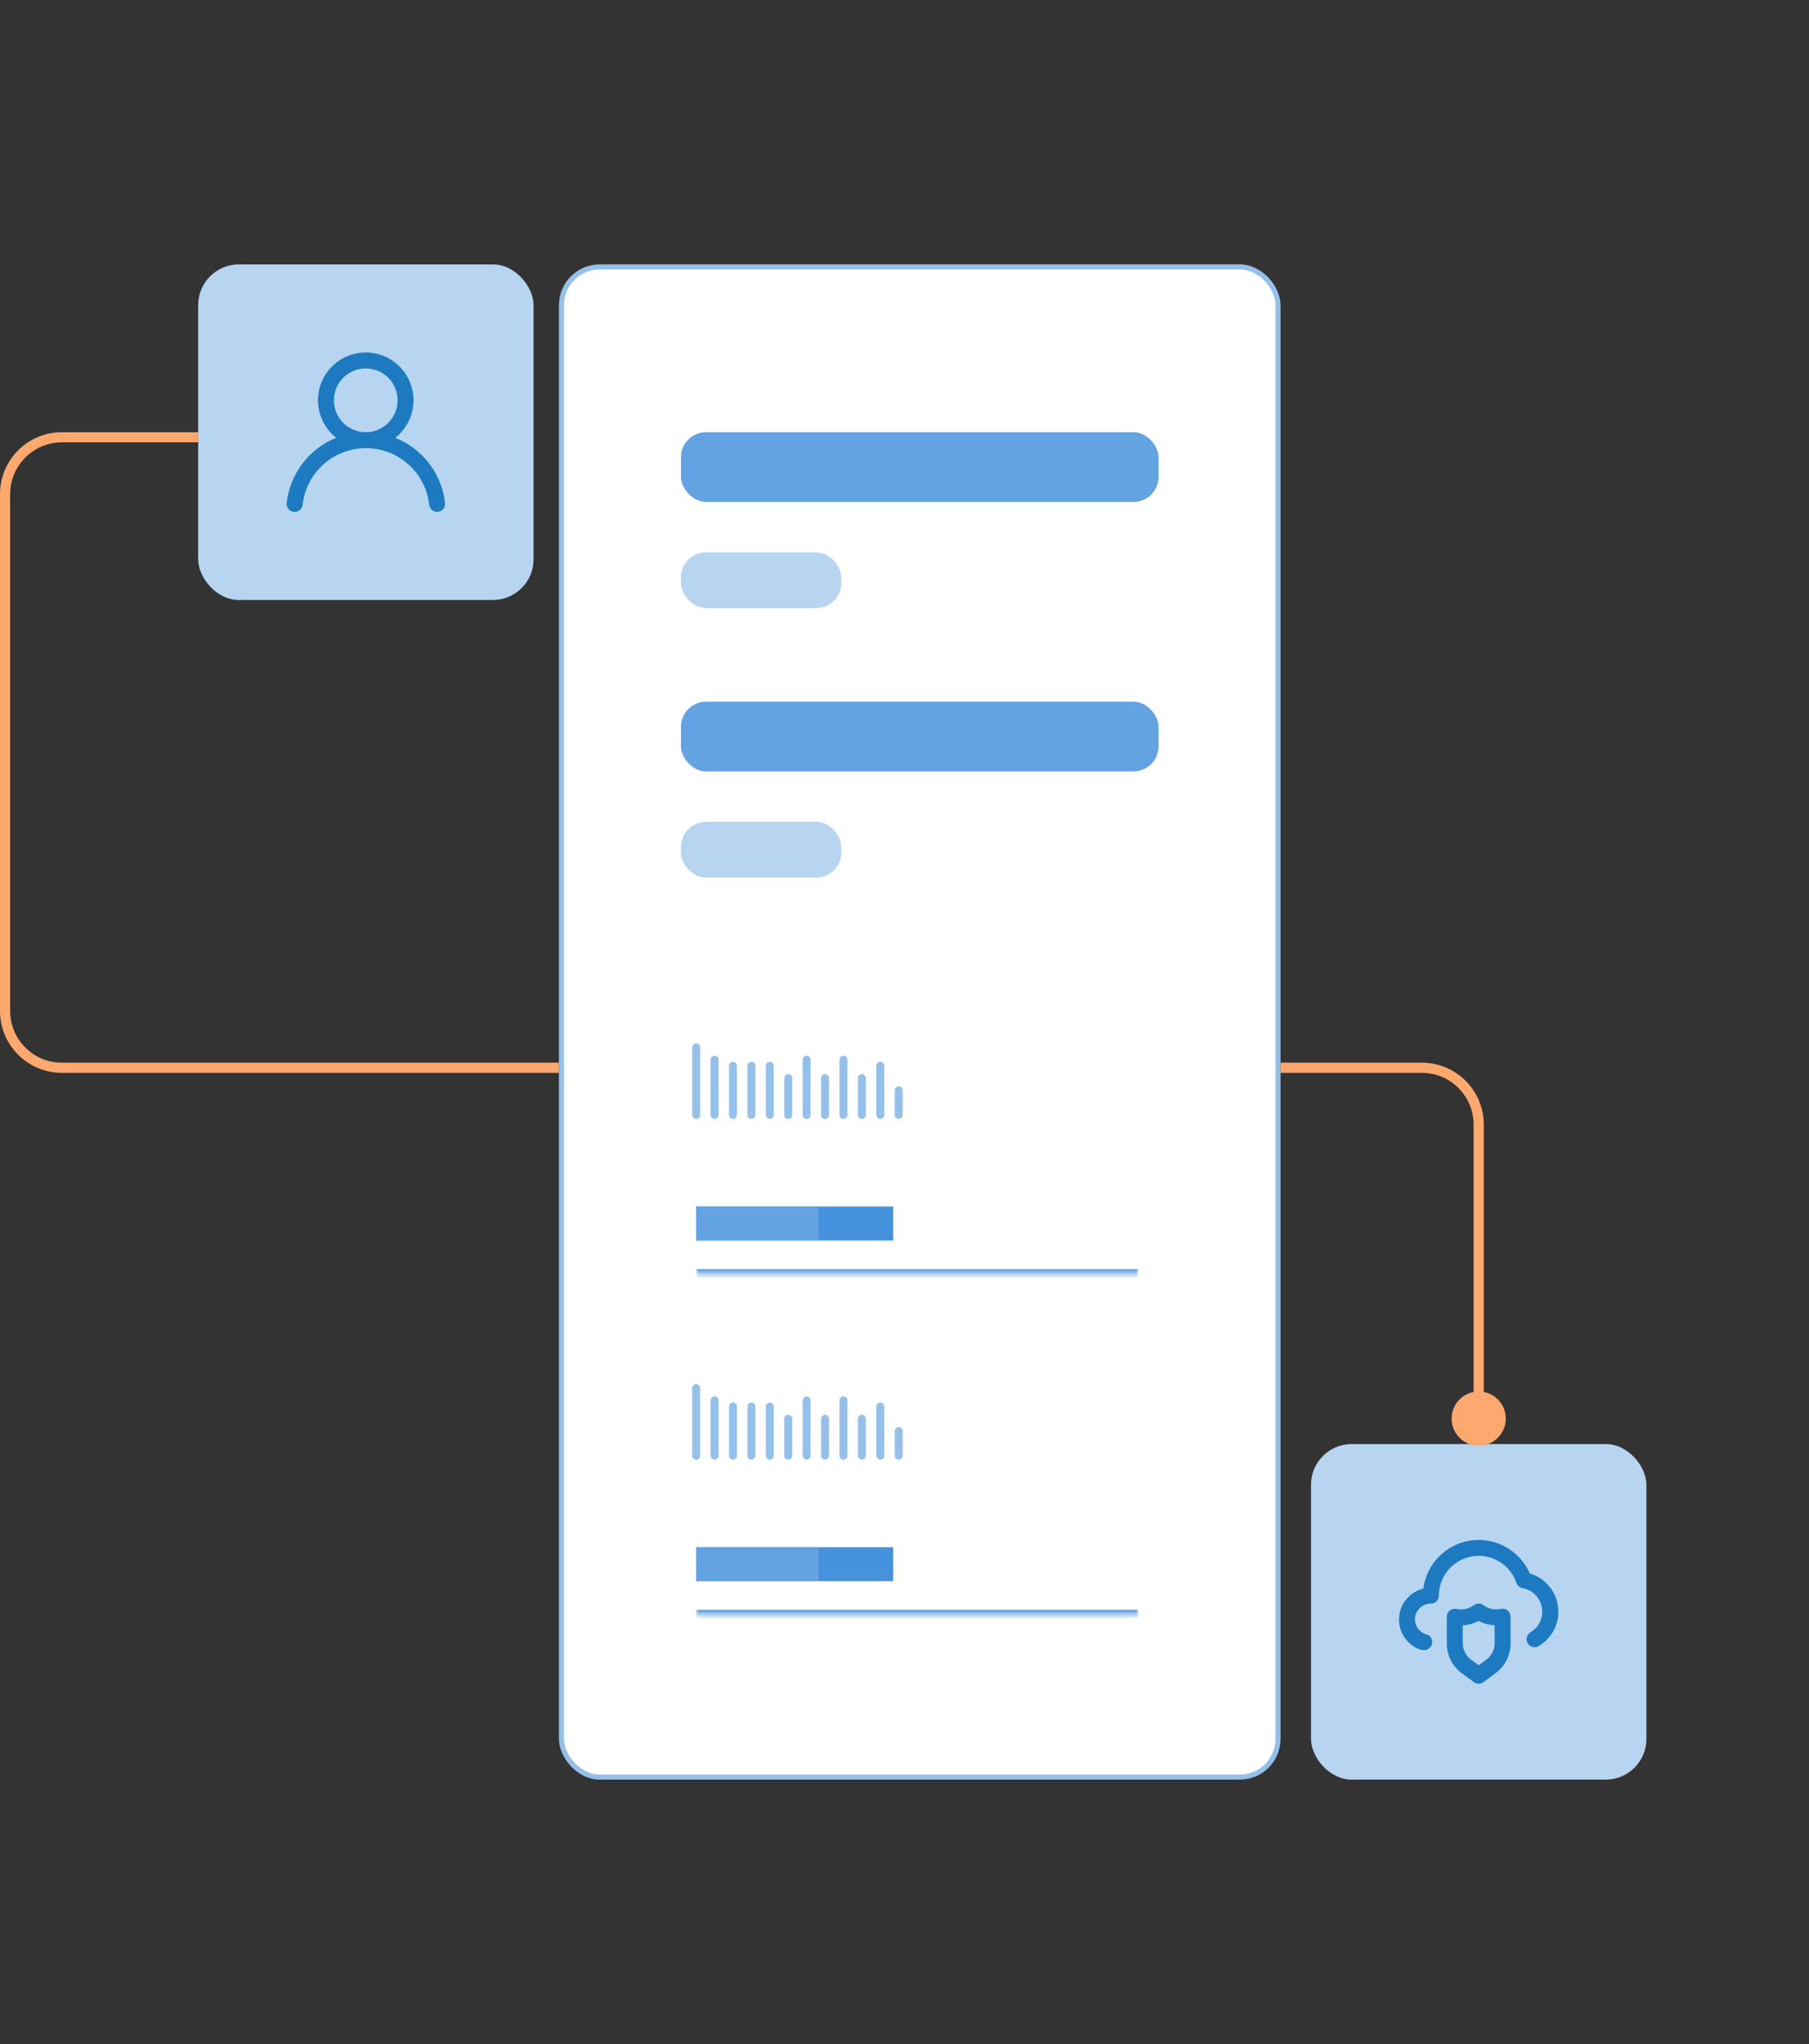 <svg width="356" height="402" viewBox="0 0 356 402" fill="none" xmlns="http://www.w3.org/2000/svg">
<rect x="0" y="0" width="356" height="402" fill="#333333" stroke="none"/>
<rect x="39" y="52" width="66" height="66" rx="8" fill="#B7D5F1"/>
<g clip-path="url(#clip0_8035_7865)">
<path d="M77.791 86.113C79.327 84.904 80.449 83.246 80.999 81.37C81.549 79.495 81.502 77.494 80.862 75.647C80.223 73.799 79.023 72.197 77.431 71.064C75.838 69.93 73.932 69.32 71.977 69.32C70.022 69.32 68.116 69.93 66.523 71.064C64.931 72.197 63.731 73.799 63.092 75.647C62.452 77.494 62.404 79.495 62.955 81.37C63.505 83.246 64.627 84.904 66.163 86.113C63.531 87.167 61.233 88.917 59.517 91.174C57.8 93.432 56.728 96.113 56.416 98.931C56.393 99.137 56.411 99.345 56.469 99.544C56.527 99.743 56.623 99.928 56.753 100.09C57.014 100.416 57.395 100.625 57.81 100.671C58.226 100.717 58.643 100.595 58.969 100.334C59.295 100.072 59.504 99.692 59.55 99.276C59.894 96.213 61.355 93.383 63.653 91.329C65.951 89.275 68.926 88.139 72.008 88.139C75.091 88.139 78.065 89.275 80.364 91.329C82.662 93.383 84.123 96.213 84.467 99.276C84.509 99.661 84.693 100.017 84.983 100.274C85.272 100.532 85.647 100.673 86.034 100.671H86.206C86.617 100.624 86.992 100.416 87.251 100.093C87.509 99.77 87.629 99.358 87.585 98.947C87.271 96.12 86.194 93.432 84.468 91.171C82.743 88.91 80.434 87.162 77.791 86.113ZM71.977 85C70.737 85 69.525 84.632 68.495 83.944C67.463 83.255 66.66 82.276 66.186 81.13C65.711 79.985 65.587 78.725 65.829 77.509C66.071 76.293 66.668 75.176 67.545 74.299C68.421 73.422 69.538 72.825 70.754 72.584C71.97 72.342 73.23 72.466 74.376 72.94C75.521 73.415 76.5 74.218 77.189 75.249C77.878 76.28 78.245 77.492 78.245 78.731C78.245 80.394 77.585 81.988 76.409 83.164C75.234 84.34 73.639 85 71.977 85Z" fill="#1D7AC0"/>
</g>
<rect x="258" y="284" width="66" height="66" rx="8" fill="#B7D5F1"/>
<path d="M301.065 309.459C300.107 307.256 298.453 305.429 296.356 304.257C294.26 303.085 291.838 302.632 289.459 302.969C287.081 303.305 284.879 304.412 283.191 306.12C281.502 307.827 280.419 310.042 280.11 312.423C278.795 312.743 277.62 313.479 276.758 314.522C275.897 315.564 275.395 316.857 275.328 318.208C275.261 319.559 275.632 320.895 276.387 322.018C277.141 323.14 278.238 323.989 279.514 324.438C279.676 324.488 279.845 324.514 280.015 324.516C280.431 324.583 280.857 324.482 281.198 324.234C281.539 323.987 281.768 323.615 281.835 323.199C281.901 322.783 281.8 322.358 281.553 322.016C281.306 321.675 280.933 321.446 280.517 321.379C279.926 321.166 279.412 320.78 279.043 320.27C278.674 319.761 278.466 319.153 278.447 318.525C278.447 317.693 278.777 316.895 279.366 316.306C279.954 315.718 280.752 315.388 281.584 315.388C282 315.388 282.399 315.222 282.693 314.928C282.987 314.634 283.153 314.235 283.153 313.819C283.157 311.964 283.818 310.17 285.019 308.757C286.221 307.343 287.885 306.402 289.715 306.099C291.545 305.796 293.423 306.152 295.016 307.103C296.609 308.054 297.813 309.539 298.414 311.294C298.504 311.563 298.665 311.803 298.881 311.988C299.096 312.174 299.358 312.297 299.638 312.345C300.581 312.515 301.45 312.97 302.127 313.648C302.805 314.326 303.259 315.194 303.43 316.138C303.601 317.081 303.479 318.054 303.082 318.926C302.684 319.798 302.03 320.528 301.206 321.019C300.844 321.227 300.58 321.57 300.471 321.973C300.362 322.376 300.418 322.806 300.626 323.167C300.834 323.529 301.177 323.794 301.58 323.903C301.983 324.011 302.413 323.956 302.775 323.748C303.964 323.058 304.951 322.067 305.636 320.875C306.322 319.682 306.682 318.331 306.68 316.956C306.675 315.268 306.127 313.628 305.115 312.277C304.103 310.926 302.683 309.938 301.065 309.459ZM295.371 316.423C294.777 316.552 294.161 316.553 293.566 316.426C292.972 316.299 292.41 316.046 291.921 315.686C291.652 315.489 291.328 315.384 290.995 315.384C290.662 315.384 290.338 315.489 290.07 315.686C289.58 316.047 289.019 316.3 288.424 316.428C287.829 316.555 287.213 316.553 286.619 316.423C286.39 316.373 286.153 316.376 285.925 316.43C285.697 316.484 285.484 316.589 285.301 316.736C285.121 316.883 284.976 317.066 284.876 317.275C284.775 317.484 284.723 317.713 284.721 317.944V323.23C284.72 324.355 284.98 325.465 285.481 326.472C285.982 327.479 286.709 328.356 287.607 329.034L290.07 330.838C290.338 331.034 290.662 331.14 290.995 331.14C291.328 331.14 291.652 331.034 291.921 330.838L294.383 329.018C295.281 328.344 296.01 327.47 296.511 326.466C297.012 325.461 297.272 324.353 297.269 323.23V317.944C297.268 317.713 297.215 317.484 297.115 317.275C297.014 317.066 296.869 316.882 296.689 316.736C296.507 316.589 296.294 316.484 296.066 316.43C295.838 316.376 295.6 316.374 295.371 316.423ZM294.132 323.23C294.118 323.836 293.971 324.432 293.699 324.974C293.428 325.517 293.04 325.992 292.564 326.367L290.995 327.496L289.427 326.367C288.95 325.992 288.562 325.517 288.291 324.974C288.02 324.432 287.872 323.836 287.858 323.23V319.654C288.955 319.605 290.027 319.31 290.995 318.791C291.963 319.31 293.035 319.605 294.132 319.654V323.23Z" fill="#1D7AC0"/>
<rect x="110.5" y="52.5" width="141" height="297" rx="7.5" fill="white"/>
<rect x="110.5" y="52.5" width="141" height="297" rx="7.5" stroke="#95C0EA"/>
<rect x="134" y="85" width="94" height="13.721" rx="4.955" fill="#64A3E1"/>
<rect x="134" y="108.631" width="31.559" height="10.977" rx="4.955" fill="#B7D5F1"/>
<rect x="134" y="138" width="94" height="13.721" rx="4.955" fill="#64A3E1"/>
<rect x="134" y="161.631" width="31.559" height="10.977" rx="4.955" fill="#B7D5F1"/>
<mask id="path-10-inside-1_8035_7865" fill="white">
<path d="M137 273H224V317.435H137V273Z"/>
</mask>
<path d="M224 317.435V316.603H137V317.435V318.267H224V317.435Z" fill="#4691DB" mask="url(#path-10-inside-1_8035_7865)"/>
<path d="M137 273V286.285" stroke="#95C0EA" stroke-width="1.57" stroke-linecap="round"/>
<path d="M140.623 275.416V286.286" stroke="#95C0EA" stroke-width="1.57" stroke-linecap="round"/>
<path d="M144.247 276.623V286.285" stroke="#95C0EA" stroke-width="1.57" stroke-linecap="round"/>
<path d="M147.87 276.623V286.285" stroke="#95C0EA" stroke-width="1.57" stroke-linecap="round"/>
<path d="M151.493 276.623V286.285" stroke="#95C0EA" stroke-width="1.57" stroke-linecap="round"/>
<path d="M155.116 279.039V286.286" stroke="#95C0EA" stroke-width="1.57" stroke-linecap="round"/>
<path d="M158.74 275.416V286.286" stroke="#95C0EA" stroke-width="1.57" stroke-linecap="round"/>
<path d="M162.363 279.039V286.286" stroke="#95C0EA" stroke-width="1.57" stroke-linecap="round"/>
<path d="M165.986 275.416V286.286" stroke="#95C0EA" stroke-width="1.57" stroke-linecap="round"/>
<path d="M169.609 279.039V286.286" stroke="#95C0EA" stroke-width="1.57" stroke-linecap="round"/>
<path d="M173.232 276.623V286.285" stroke="#95C0EA" stroke-width="1.57" stroke-linecap="round"/>
<path d="M176.856 281.454V286.285" stroke="#95C0EA" stroke-width="1.57" stroke-linecap="round"/>
<rect width="38.779" height="6.686" transform="translate(137 304.285)" fill="#4691DB"/>
<rect x="137" y="304.285" width="24.07" height="6.686" fill="#64A3E1"/>
<mask id="path-25-inside-2_8035_7865" fill="white">
<path d="M137 206H224V250.435H137V206Z"/>
</mask>
<path d="M224 250.435V249.603H137V250.435V251.267H224V250.435Z" fill="#4691DB" mask="url(#path-25-inside-2_8035_7865)"/>
<path d="M137 206V219.285" stroke="#95C0EA" stroke-width="1.57" stroke-linecap="round"/>
<path d="M140.623 208.416V219.286" stroke="#95C0EA" stroke-width="1.57" stroke-linecap="round"/>
<path d="M144.247 209.623V219.285" stroke="#95C0EA" stroke-width="1.57" stroke-linecap="round"/>
<path d="M147.87 209.623V219.285" stroke="#95C0EA" stroke-width="1.57" stroke-linecap="round"/>
<path d="M151.493 209.623V219.285" stroke="#95C0EA" stroke-width="1.57" stroke-linecap="round"/>
<path d="M155.116 212.039V219.286" stroke="#95C0EA" stroke-width="1.57" stroke-linecap="round"/>
<path d="M158.74 208.416V219.286" stroke="#95C0EA" stroke-width="1.57" stroke-linecap="round"/>
<path d="M162.363 212.039V219.286" stroke="#95C0EA" stroke-width="1.57" stroke-linecap="round"/>
<path d="M165.986 208.416V219.286" stroke="#95C0EA" stroke-width="1.57" stroke-linecap="round"/>
<path d="M169.609 212.039V219.286" stroke="#95C0EA" stroke-width="1.57" stroke-linecap="round"/>
<path d="M173.232 209.623V219.285" stroke="#95C0EA" stroke-width="1.57" stroke-linecap="round"/>
<path d="M176.856 214.454V219.285" stroke="#95C0EA" stroke-width="1.57" stroke-linecap="round"/>
<rect width="38.779" height="6.686" transform="translate(137 237.285)" fill="#4691DB"/>
<rect x="137" y="237.285" width="24.07" height="6.686" fill="#64A3E1"/>
<path d="M291 273.667C288.054 273.667 285.667 276.054 285.667 279C285.667 281.946 288.054 284.333 291 284.333C293.946 284.333 296.333 281.946 296.333 279C296.333 276.054 293.946 273.667 291 273.667ZM291 221.179H290V279H291H292V221.179H291ZM279.821 210V209H252V210V211H279.821V210ZM291 221.179H292C292 214.453 286.547 209 279.821 209V210V211C285.443 211 290 215.557 290 221.179H291Z" fill="#FCA86E"/>
<path d="M39 86H12.179C6.005 86 1 91.005 1 97.179L1 195.677L1 198.821C1 204.995 6.005 210 12.179 210H110" stroke="#FCA86E" stroke-width="2"/>
<defs>
<clipPath id="clip0_8035_7865">
<rect width="32" height="32" fill="white" transform="translate(56 69)"/>
</clipPath>
</defs>
</svg>
